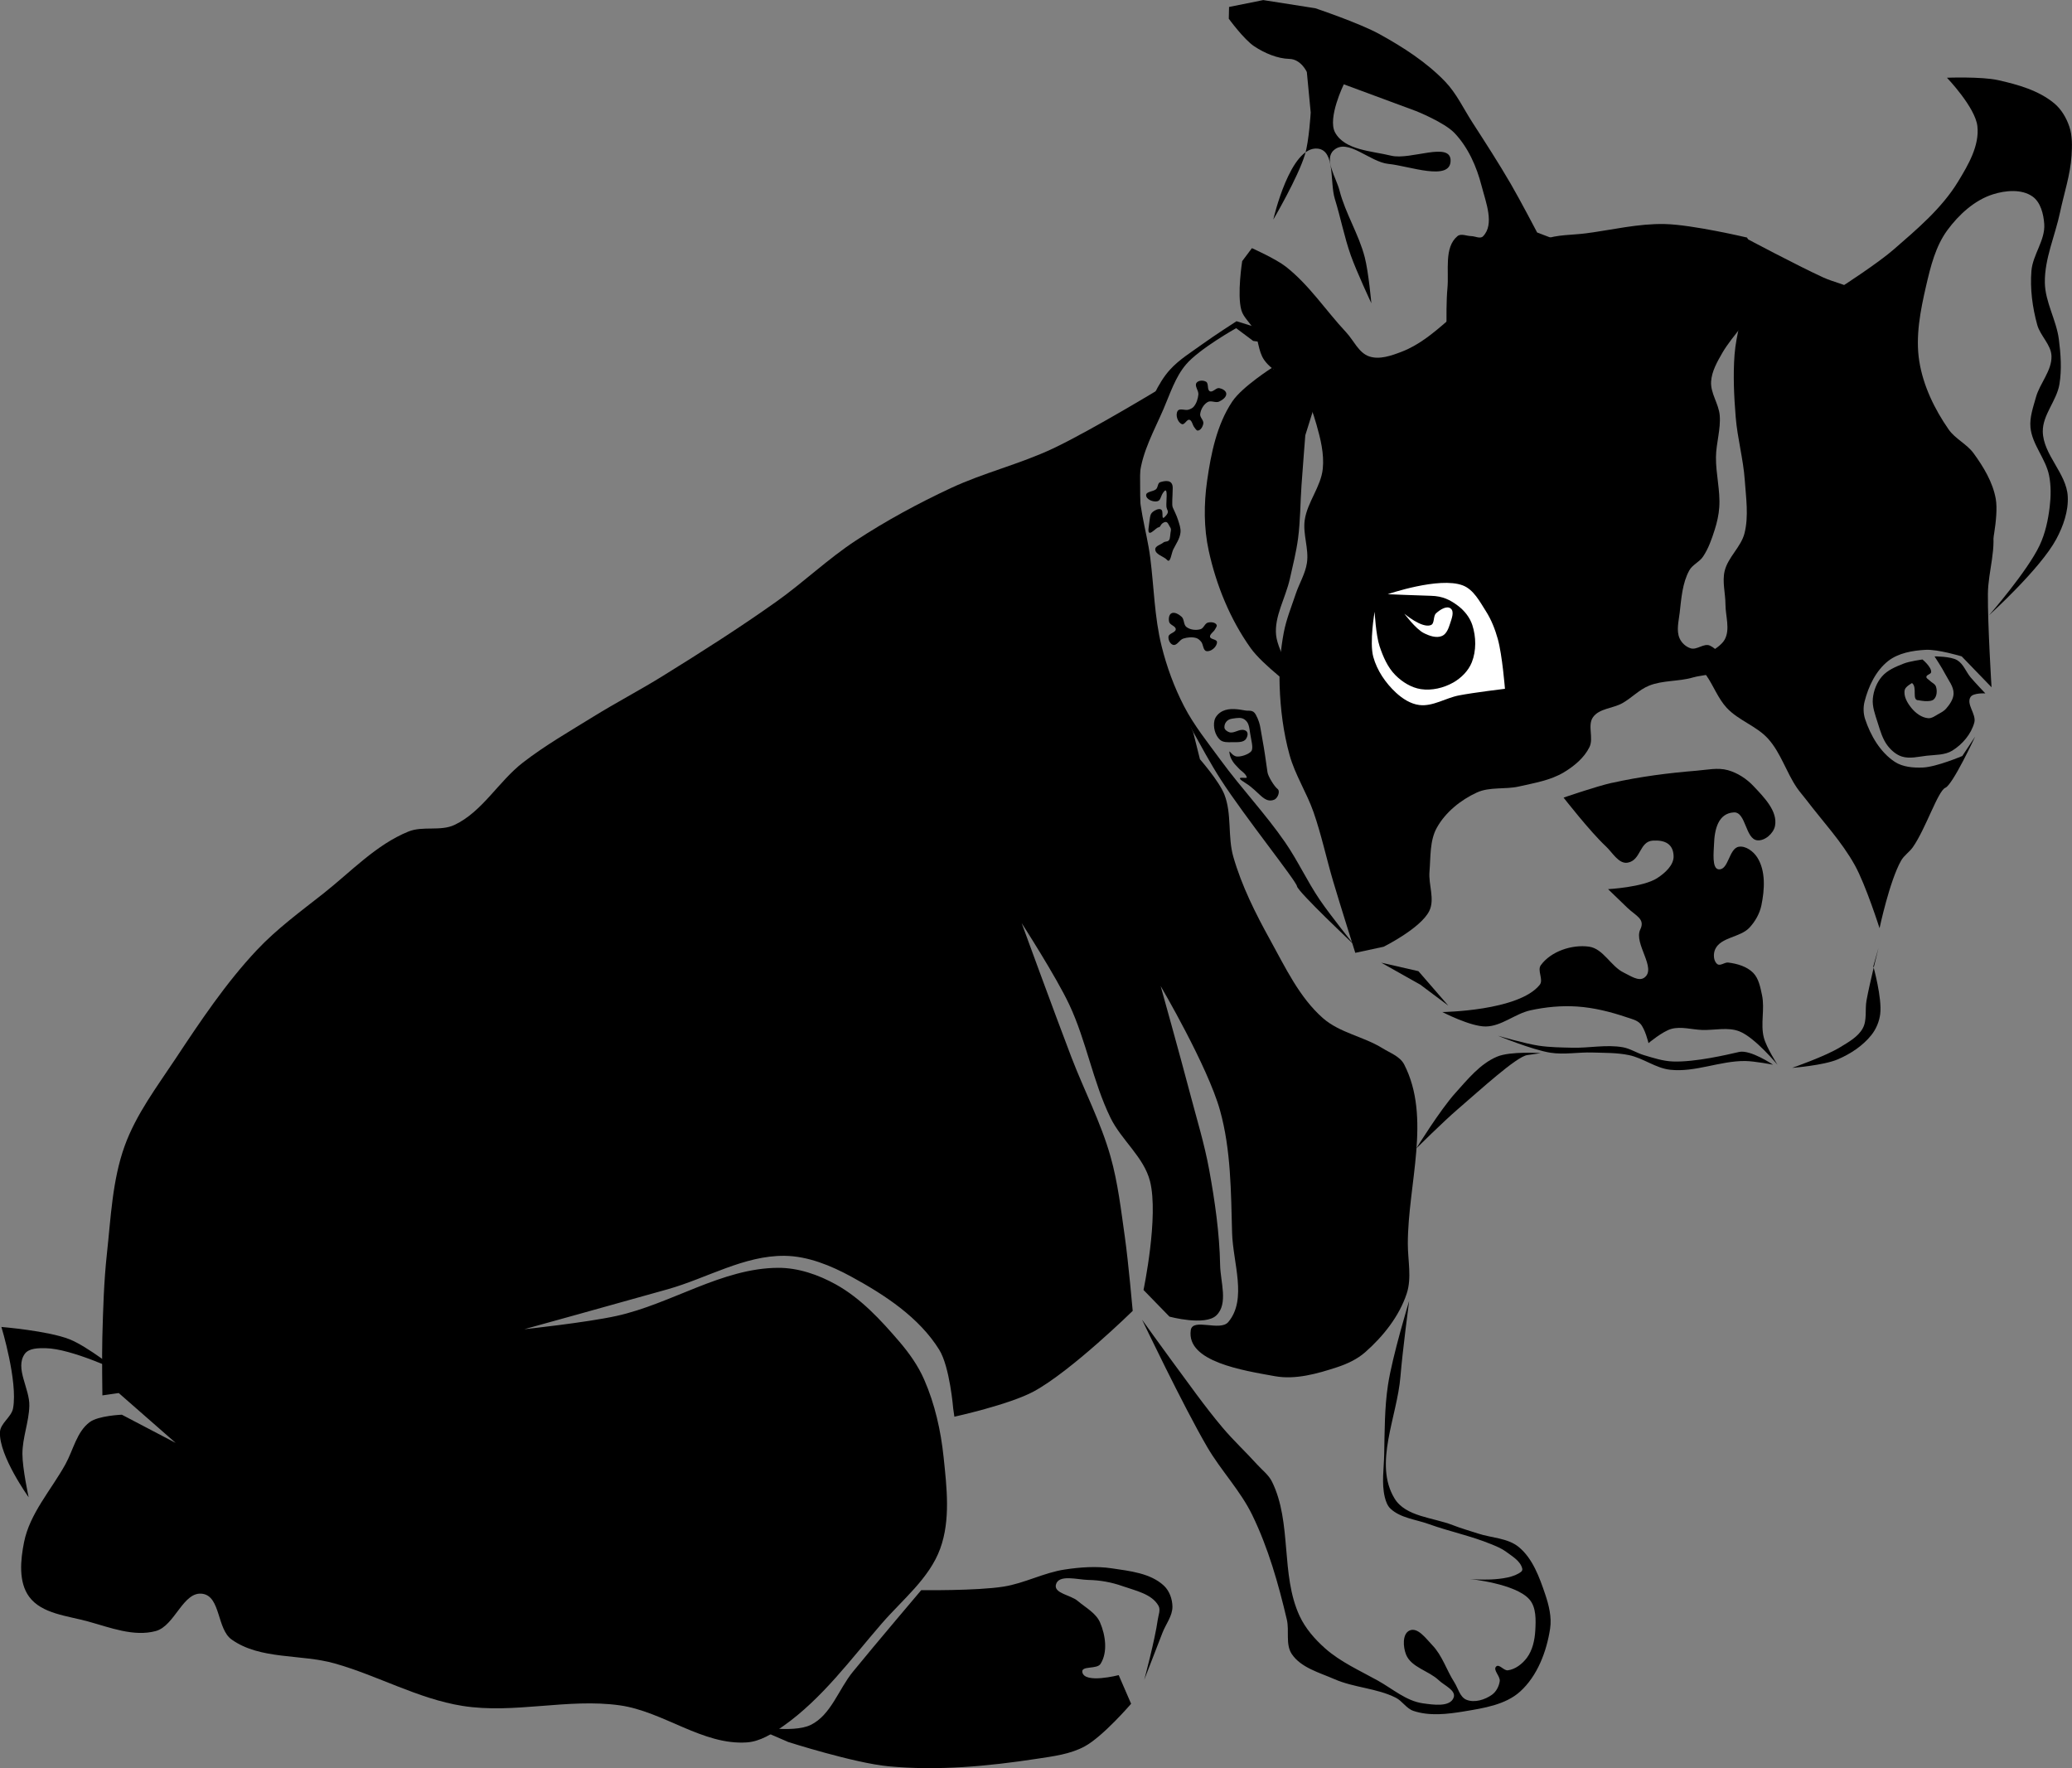 <?xml version="1.0" encoding="UTF-8" standalone="no"?>
<svg
    xmlns:inkscape="http://www.inkscape.org/namespaces/inkscape"
    xmlns:rdf="http://www.w3.org/1999/02/22-rdf-syntax-ns#"
    xmlns="http://www.w3.org/2000/svg"
    xmlns:cc="http://creativecommons.org/ns#"
    xmlns:dc="http://purl.org/dc/elements/1.1/"
    xmlns:sodipodi="http://sodipodi.sourceforge.net/DTD/sodipodi-0.dtd"
    id="svg3890"
    sodipodi:docname="_svgclean2.svg"
    viewBox="0 0 803.55 685.62"
    version="1.1"
    inkscape:version="0.48.3.1 r9886"
  >
  <rect x="0" y="0" width="803.55" height="685.62" fill="#808080" stroke="none"/>
  <sodipodi:namedview
      id="namedview29"
      bordercolor="#666666"
      inkscape:pageshadow="2"
      guidetolerance="10"
      pagecolor="#ffffff"
      gridtolerance="10"
      inkscape:window-maximized="0"
      inkscape:zoom="0.22425739"
      objecttolerance="10"
      borderopacity="1"
      inkscape:current-layer="svg3890"
      inkscape:cx="237.37766"
      inkscape:cy="185.81385"
      inkscape:window-y="0"
      inkscape:window-x="0"
      inkscape:window-width="674"
      showgrid="false"
      inkscape:pageopacity="0"
      inkscape:window-height="645"
  />
  <g
      id="layer1"
      transform="translate(-134.67 -26.371)"
    >
    <g
        id="g3833"
        transform="matrix(2.08 -.299 .299 2.08 -425.87 -408.4)"
      >
      <path
          id="path3001"
          inkscape:connector-curvature="0"
          d="m508.56 428.06c-3.121 0.24-9.281 1.438-9.281 1.438s3.949 6.914 6.438 10c1.054 1.307 1.884 3.616 3.562 3.562 2.523-0.081 2.663-3.57 5.179-3.366 2.23 0.181 3.631 1.143 3.384 3.366-0.186 1.676-2.032 2.885-3.562 3.594-2.81 1.31-9.28 0.73-9.28 0.73s1.788 2.308 3.04 3.911c1.329 1.702 3.002 2.507 1.79 4.295-1.628 2.401 2.075 7.586-0.549 8.92-1.141 0.58-2.494-0.732-3.562-1.438-2.244-1.48-3.134-4.948-5.719-5.688-3.051-0.873-7.066-0.148-9.281 2.125-0.845 0.868 0.167 2.736-0.719 3.562-4.548 4.241-18.5 2.406-18.5 2.406s4.768 3.417 7.562 3.781c2.901 0.378 5.676-1.573 8.594-1.781 2.863-0.205 5.786-0.065 8.594 0.531 3.066 0.651 6.016 1.864 8.812 3.281 0.812 0.411 1.75 0.761 2.281 1.5 0.762 1.058 1 3.781 1 3.781s2.913-1.805 4.562-2c1.871-0.221 3.709 0.663 5.562 1 2.272 0.413 4.812 0.098 6.812 1.25 2.695 1.552 6.062 7.094 6.062 7.094s-1.573-3.457-1.781-5.312c-0.292-2.601 0.958-5.201 0.781-7.812-0.1-1.475-0.154-3.123-1.031-4.312-0.984-1.334-2.682-2.094-4.281-2.531-0.653-0.179-1.552 0.479-2.031 0-0.656-0.656-0.505-2.004 0-2.781 1.354-2.084 4.876-1.473 6.812-3.031 1.219-0.981 2.252-2.309 2.781-3.781 0.999-2.778 1.713-6.152 0.5-8.844-0.54-1.197-1.781-2.458-3.094-2.438-1.863 0.029-2.474 4.048-4.281 3.594-1.251-0.314-0.411-3.394-0.188-4.665 0.496-2.819 1.617-5.58 4.469-5.335 2.238 0.193 1.379 5.192 3.562 5.719 1.358 0.327 3.128-0.839 3.594-2.156 0.927-2.626-1.275-5.564-2.875-7.844-1.07-1.525-2.574-2.848-4.281-3.594-1.761-0.769-3.801-0.599-5.719-0.719-5.229-0.327-10.495-0.402-15.719 0z"
      />
      <path
          id="path3772"
          inkscape:connector-curvature="0"
          d="m481.06 471.28s5.892 3.479 9.125 4.469c2.471 0.757 5.112 0.611 7.656 1.062 2.219 0.394 4.507 0.669 6.625 1.438 2.528 0.918 4.522 3.073 7.125 3.75 4.495 1.169 9.347-0.328 13.938 0.375 1.713 0.262 5 1.406 5 1.406s-3.732-3.397-5.875-3.219c-2.143 0.179-8.304 0.74-12.344 0-1.816-0.333-3.48-1.163-5.156-1.938-1.233-0.57-2.303-1.544-3.594-1.969-2.966-0.977-6.202-0.726-9.281-1.25-2.037-0.346-4.084-0.656-6.062-1.25-2.456-0.738-7.156-2.875-7.156-2.875z"
      />
      <path
          id="path3775"
          inkscape:connector-curvature="0"
          d="m563.57 343.43s6.572 6.601 8.571 10.714c2.511 5.168 2.484 11.224 3.929 16.786 1.307 5.033 2.801 10.016 4.286 15 1.032 3.464 3.214 10.357 3.214 10.357s2.611-6.566 2.5-10c-0.101-3.123-1.393-6.168-2.857-8.929-0.993-1.872-2.978-3.105-3.929-5-2.046-4.078-3.5-8.652-3.571-13.214-0.073-4.648 1.534-9.237 3.214-13.571 1.329-3.428 2.778-7.022 5.357-9.643 2.506-2.547 5.76-4.777 9.286-5.357 2.396-0.394 5.372-0.233 7.143 1.429 1.347 1.265 1.567 3.514 1.429 5.357-0.223 2.977-2.911 5.303-3.571 8.214-0.737 3.253-0.774 6.691-0.357 10 0.263 2.093 2.014 3.974 1.786 6.071-0.294 2.701-2.84 4.653-3.929 7.143-0.754 1.725-1.696 3.477-1.786 5.357-0.151 3.173 1.98 6.113 2.143 9.286 0.098 1.917-0.218 3.86-0.714 5.714-0.634 2.371-1.504 4.738-2.857 6.786-2.925 4.425-11.071 11.429-11.071 11.429s10.576-7.114 14.286-12.143c1.615-2.189 2.97-4.791 3.214-7.5 0.385-4.257-3.403-8.261-2.857-12.5 0.395-3.063 3.357-5.269 4.286-8.214 0.83-2.634 1.03-5.453 1.071-8.214 0.054-3.589-1.53-7.154-1.071-10.714 0.567-4.408 3.122-8.324 4.643-12.5 1.212-3.326 2.852-6.534 3.571-10 0.364-1.752 0.683-3.597 0.357-5.357-0.31-1.676-1.001-3.377-2.143-4.643-2.503-2.774-6.149-4.389-9.643-5.714-2.947-1.118-9.286-1.786-9.286-1.786s4.391 6.127 4.286 9.643c-0.109 3.619-2.694 6.851-5 9.643-3.671 4.444-8.728 7.59-13.571 10.714-3.266 2.107-10.357 5.357-10.357 5.357z"
      />
      <path
          id="path3777"
          inkscape:connector-curvature="0"
          d="m553.57 461.65s-1.379-8.256-2.857-12.143c-1.779-4.68-4.71-8.838-7.143-13.214-0.466-0.839-1.008-1.637-1.429-2.5-1.519-3.121-2.009-6.751-3.929-9.643-1.769-2.665-4.975-4.149-6.786-6.786-1.328-1.933-1.81-4.33-2.857-6.429-0.547-1.097-1.786-3.214-1.786-3.214s4.721-1.074 6.071-2.857c1.311-1.732 0.766-4.278 1.071-6.429 0.287-2.018-0.025-4.173 0.714-6.071 0.959-2.463 3.647-3.98 4.643-6.429 1.224-3.01 1.19-6.402 1.429-9.643 0.289-3.918-0.244-7.865 0-11.786 0.239-3.832 0.598-7.68 1.429-11.429 0.839-3.786 2.699-7.293 3.571-11.071 0.758-3.281 1.429-10 1.429-10s8.688 6.371 13.214 9.286c1.974 1.271 4.333 1.994 6.071 3.571 2.398 2.176 4.362 4.915 5.714 7.857 3.015 6.559 2.711 14.225 5 21.071 1.978 5.915 6.831 10.942 7.5 17.143 0.456 4.225-1.863 8.299-2.5 12.5-0.862 5.68-1.786 17.143-1.786 17.143l-4.643-6.429s-4.178-1.948-6.429-2.143c-2.399-0.208-5.06-0.137-7.143 1.071-2.493 1.446-4.263 4.12-5.357 6.786-0.409 0.997-0.546 2.153-0.357 3.214 0.561 3.145 1.895 6.453 4.286 8.571 1.325 1.174 3.239 1.608 5 1.786 2.513 0.254 7.5-1.071 7.5-1.071l2.857-3.214s-5.357 8.214-6.786 8.571c-1.429 0.357-4.651 6.959-7.5 10-0.75 0.801-1.83 1.274-2.5 2.143-2.666 3.458-5.714 11.786-5.714 11.786z"
      />
      <path
          id="path3779"
          inkscape:connector-curvature="0"
          d="m456.78 320.94-2.125 2.125s-1.84 5.95-1.438 8.938c0.192 1.426 1.348 2.566 1.781 3.938 0.584 1.848 0.206 3.98 1.062 5.719 1.341 2.723 4.638 4.118 6.094 6.781 1.067 1.951 1.481 4.234 1.781 6.438 0.37 2.713 0.65 5.528 0 8.188-0.797 3.259-3.713 5.718-4.656 8.938-0.74 2.524 0.034 5.355-0.719 7.875-0.579 1.939-1.934 3.536-2.844 5.344-1.125 2.236-2.406 4.414-3.219 6.781-1.069 3.115-1.797 6.383-2.156 9.656-0.468 4.26-0.54 8.592 0 12.844 0.48 3.781 2.142 7.322 2.875 11.062 0.854 4.362 1.137 8.821 1.781 13.219 0.664 4.532 2.156 13.594 2.156 13.594l5.34-0.37s7.269-2.391 9.281-5.344c1.356-1.99 0.517-4.811 1.062-7.156 0.622-2.677 0.836-5.657 2.5-7.844 1.98-2.601 5.085-4.444 8.219-5.375 2.51-0.746 5.265 0.216 7.875 0 2.887-0.239 5.893-0.281 8.562-1.406 2.041-0.86 4.095-2.109 5.344-3.938 1.042-1.526 0.159-4.041 1.438-5.375 1.381-1.441 3.858-1.06 5.719-1.781 1.837-0.712 3.43-2.031 5.344-2.5 2.662-0.652 5.506 0.05 8.219-0.344 1.943-0.282 4.865 0.331 5.719-1.438 0.625-1.296-0.572-3.159-1.781-3.938-1.001-0.645-2.484 0.505-3.562 0-0.842-0.394-1.532-1.229-1.781-2.125-0.419-1.509 0.288-3.142 0.688-4.656 0.683-2.587 1.265-5.363 2.875-7.5 0.716-0.951 2.042-1.245 2.844-2.125 1.225-1.343 2.084-3.02 2.875-4.656 0.606-1.255 1.112-2.575 1.406-3.938 0.656-3.034 0.239-6.214 0.719-9.281 0.397-2.539 1.623-4.935 1.781-7.5 0.133-2.152-1.125-4.295-0.688-6.406 0.389-1.88 1.659-3.49 2.844-5 2.027-2.584 7.156-6.812 7.156-6.812l2.125-8.906-1.78-4.65s-9.606-3.78-14.656-4.625c-4.816-0.805-9.743-0.316-14.625-0.375-2.619-0.032-5.315-0.551-7.875 0-3.959 0.852-7.635 2.844-11.062 5-3.29 2.069-5.672 5.392-8.938 7.5-2.774 1.79-5.687 3.549-8.906 4.281-1.973 0.449-4.294 0.926-6.094 0-1.821-0.937-2.389-3.321-3.562-5-3.141-4.492-5.49-9.603-9.281-13.562-1.647-1.72-5.719-4.281-5.719-4.281z"
      />
      <path
          id="path3781"
          style="fill:#ffffff"
          inkscape:connector-curvature="0"
          d="m469.64 390.58s-1.776 5.457-1.429 8.214c0.326 2.59 1.568 5.117 3.214 7.143 1.021 1.257 2.367 2.43 3.929 2.857 2.422 0.662 4.992-0.595 7.5-0.714 2.854-0.136 8.571 0 8.571 0s0.402-6.217 0-9.286c-0.24-1.832-0.668-3.673-1.429-5.357-0.884-1.956-1.692-4.32-3.571-5.357-4.066-2.244-13.929-0.357-13.929-0.357s5.714 1.071 7.857 1.429c2.143 0.357 3.397 1.26 4.643 2.5 1.058 1.052 1.889 2.459 2.143 3.929 0.391 2.256 0.068 4.799-1.071 6.786-0.842 1.468-2.353 2.599-3.929 3.214-1.889 0.737-4.13 0.941-6.071 0.357-1.71-0.515-3.215-1.785-4.286-3.214-1.22-1.628-1.78-3.713-2.143-5.714-0.382-2.108 0-6.429 0-6.429z"
      />
      <path
          id="path3784"
          inkscape:connector-curvature="0"
          d="m570.75 413.44s1.085 2.321 1.5 3.531c0.423 1.233 1.225 2.497 1 3.781-0.177 1.01-0.978 1.856-1.75 2.531-0.431 0.377-0.995 0.58-1.531 0.781-0.644 0.241-1.329 0.651-2 0.5-1.17-0.263-2.158-1.257-2.781-2.281-0.625-1.028-1.196-2.414-0.75-3.531 0.225-0.564 1.5-1.031 1.5-1.031 0.922 0.936-0.587 3.192 0.75 3.312 0 0 2.004 0.761 2.781 0.25 0.669-0.44 0.887-1.493 0.75-2.281-0.093-0.534-0.683-0.842-1-1.281-0.176-0.244-0.551-0.454-0.5-0.75 0.07-0.411 0.903-0.345 1-0.75 0.218-0.915-1.25-2.531-1.25-2.531s-2.383-0.02-3.531 0.25c-1.514 0.356-3.136 0.764-4.312 1.781-1.109 0.959-1.9 2.357-2.25 3.781-0.364 1.479 0.004 3.059 0.25 4.562 0.253 1.546 0.462 3.177 1.25 4.531 0.541 0.929 1.312 1.816 2.281 2.281 1.37 0.658 3.012 0.456 4.531 0.5 1.606 0.047 3.337 0.386 4.812-0.25 2.023-0.872 3.914-2.537 4.781-4.562 0.627-1.465-1.075-3.605 0-4.781 0.628-0.687 2.781-0.25 2.781-0.25s-1.544-2.159-2.25-3.281c-0.723-1.149-0.974-2.679-2.031-3.531-1.098-0.885-4.031-1.281-4.031-1.281z"
      />
      <path
          id="path3787"
          inkscape:connector-curvature="0"
          d="m533.93 484.86s5.81 0.386 8.571-0.357c2.468-0.665 4.928-1.815 6.786-3.571 1.009-0.954 1.772-2.233 2.143-3.571 0.794-2.868 0-8.929 0-8.929l1.429-3.214s-2.52 6.141-3.571 9.286c-0.55 1.644-0.381 3.619-1.429 5-1.098 1.448-2.974 2.137-4.643 2.857-2.943 1.27-9.286 2.5-9.286 2.5z"
      />
      <path
          id="path3789"
          inkscape:connector-curvature="0"
          d="m461.43 316.29s5.614-7.032 7.5-11.071c1.1-2.356 2.143-7.5 2.143-7.5l0.357-7.5s-0.714-2.5-2.857-2.857c-2.143-0.357-4.362-1.691-6.071-3.214-1.726-1.538-3.929-5.714-3.929-5.714l0.357-2.143 6.429-0.357 9.286 2.857s7.667 3.855 11.071 6.429c3.963 2.995 7.811 6.327 10.714 10.357 1.774 2.463 2.661 5.457 3.929 8.214 1.847 4.02 3.695 8.043 5.357 12.143 1.288 3.177 3.571 9.643 3.571 9.643l6.429 3.571-26.071 16.786s0.795-8.409 1.786-12.5c0.771-3.183 0.418-7.58 3.214-9.286 0.719-0.438 1.668 0.228 2.5 0.357 0.716 0.111 1.564 0.793 2.143 0.357 2.489-1.874 1.409-6.188 1.071-9.286-0.396-3.63-1.447-7.387-3.571-10.357-1.579-2.208-6.429-5-6.429-5l-12.5-6.786s-3.91 5.75-2.857 8.571c1.306 3.501 6.176 4.321 9.643 5.714 3.403 1.367 11.303-1.12 10.714 2.5-0.615 3.776-7.712-0.161-11.429-1.071-3.371-0.826-6.763-5.865-9.643-3.929-2.075 1.395-0.273 5.015 0 7.5 0.479 4.364 2.378 8.493 2.857 12.857 0.312 2.84 0 8.571 0 8.571s-1.87-6.143-2.5-9.286c-0.708-3.533-0.862-7.156-1.429-10.714-0.514-3.228 1.373-8.802-1.786-9.643-4.979-1.326-10 11.786-10 11.786z"
      />
      <path
          id="path3791"
          style="fill:#ffffff"
          inkscape:connector-curvature="0"
          d="m475.02 391.72s1.653 3.072 3.03 4.041c0.937 0.659 2.182 1.323 3.283 1.01 0.861-0.244 1.379-1.214 1.768-2.02 0.409-0.848 1.171-2.112 0.505-2.778-0.665-0.665-1.999-0.023-2.778 0.505-0.657 0.446-0.49 1.838-1.263 2.02-1.728 0.408-4.546-2.778-4.546-2.778z"
      />
      <path
          id="path3793"
          style="stroke:#000000;stroke-width:1px"
          inkscape:connector-curvature="0"
          d="m457.6 343.74s-5.962 2.685-8.081 5.051c-3.366 3.758-5.152 8.794-6.566 13.637-1.188 4.069-1.821 8.399-1.515 12.627 0.466 6.436 2.091 12.954 5.051 18.688 1.7 3.295 7.071 8.586 7.071 8.586s-3.187-6.59-3.03-10.102c0.161-3.623 2.757-6.71 4.041-10.102 0.886-2.341 1.845-4.662 2.525-7.071 0.888-3.146 1.329-6.401 2.02-9.596 0.656-3.034 2.02-9.091 2.02-9.091l5.556-11.617"
      />
      <path
          id="path3795"
          inkscape:connector-curvature="0"
          d="m454.57 337.93-2.778-2.778s-7.247 2.791-10.102 5.303c-2.314 2.037-3.691 4.949-5.303 7.576-2.245 3.659-4.986 7.208-6.061 11.364-1.286 4.972-0.171 10.27-0.253 15.405-0.087 5.472-0.795 10.97-0.253 16.415 0.393 3.943 1.226 7.873 2.525 11.617 1.321 3.805 3.413 7.302 5.303 10.859 3.008 5.662 6.745 10.926 9.596 16.668 1.829 3.683 2.998 7.668 4.798 11.364 1.518 3.117 5.051 9.091 5.051 9.091s-8.839-11.112-8.839-12.122c0-1.01-7.76-14.139-11.112-21.466-1.509-3.298-2.75-6.712-4.041-10.102-1.497-3.932-3.422-7.753-4.293-11.869-0.996-4.706-0.911-9.586-1.01-14.395-0.119-5.81-0.196-11.657 0.505-17.425 0.385-3.163 0.93-6.35 2.02-9.344 1.173-3.22 2.857-6.268 4.798-9.091 1.014-1.475 2.152-2.905 3.535-4.041 1.953-1.604 4.332-2.608 6.566-3.788 2.231-1.178 6.819-3.283 6.819-3.283l5.303 2.525 0.758 2.525"
      />
      <path
          id="path3797"
          inkscape:connector-curvature="0"
          d="m485.88 475.57c-2.02 0-9.562 5.165-14.142 8.081-2.955 1.881-8.586 6.061-8.586 6.061s5.383-6.425 8.586-9.091c2.62-2.181 5.288-4.693 8.586-5.556 2.611-0.683 8.081 0.505 8.081 0.505z"
      />
      <path
          id="path3799"
          inkscape:connector-curvature="0"
          d="m433.86 412.94s2.93 4.506 3.535 7.071c0.89 3.769-0.529 7.781 0 11.617 0.765 5.544 2.562 10.929 4.546 16.162 2.056 5.421 3.817 11.243 7.576 15.657 2.665 3.129 6.953 4.429 10.102 7.071 1.277 1.071 2.993 1.96 3.535 3.535 3.588 10.426-2.461 21.918-4.041 32.83-0.44 3.041-0.146 6.341-1.515 9.091-1.963 3.945-5.407 7.179-9.091 9.596-1.648 1.081-3.615 1.678-5.556 2.02-3.813 0.672-7.943 1.224-11.617 0-5.59-1.863-15.805-4.954-14.142-10.607 0.667-2.267 5.308 1.068 7.071-0.505 4.09-3.649 2.402-10.717 3.03-16.162 0.869-7.534 1.988-15.208 1.01-22.728-1.091-8.396-7.576-24.244-7.576-24.244s1.755 13.46 2.525 20.203c0.557 4.877 1.332 9.742 1.515 14.647 0.22 5.891 0.222 11.828-0.505 17.678-0.383 3.081 0.511 7.294-2.02 9.091-2.35 1.669-8.586-1.01-8.586-1.01l-4.041-5.556s4.75-13.033 4.041-19.698c-0.487-4.572-4.151-8.248-5.556-12.627-2.259-7.043-2.388-14.644-4.546-21.718-1.697-5.562-6.566-16.162-6.566-16.162s3.618 17.192 5.556 25.759c1.451 6.413 3.674 12.676 4.546 19.193 0.67 5.009 0.514 10.099 0.505 15.152-0.008 4.549-0.505 13.637-0.505 13.637s-12.833 9.408-20.203 12.122c-4.805 1.769-15.152 2.525-15.152 2.525v-1.515s0.481-7.705-1.01-11.112c-2.82-6.443-8.506-11.451-14.142-15.657-3.44-2.567-7.376-4.892-11.617-5.556-7.386-1.156-14.812 2.045-22.223 3.03-9.087 1.209-27.274 3.535-27.274 3.535s11.464 0.419 17.173 0c10.353-0.76 20.528-5.976 30.81-4.546 3.657 0.509 7.161 2.313 10.102 4.546 4.189 3.181 7.282 7.681 10.102 12.122 1.494 2.353 2.793 4.89 3.535 7.576 1.309 4.731 1.704 9.742 1.515 14.647-0.217 5.643-0.359 11.693-3.03 16.668-2.76 5.14-8.217 8.302-12.627 12.122-6.618 5.733-12.903 12.193-20.708 16.162-2.185 1.111-4.627 2.202-7.071 2.02-8.115-0.603-14.41-7.829-22.223-10.102-9.305-2.706-19.536-1.163-28.789-4.041-7.909-2.46-14.652-7.755-22.223-11.112-5.945-2.635-13.477-2.583-18.183-7.071-2.4-2.289-0.886-8.067-4.041-9.091-3.516-1.141-5.927 5.112-9.596 5.556-4.178 0.506-8.265-1.85-12.122-3.535-3.598-1.573-8.253-2.597-10.102-6.061-1.587-2.974-0.621-6.924 0.505-10.102 1.811-5.11 6.322-8.811 9.596-13.132 1.811-2.389 2.917-5.65 5.556-7.071 1.785-0.961 6.061-0.505 6.061-0.505l9.091 6.566-9.091-10.607h-3.05s0.912-7.086 1.515-10.607c0.87-5.077 1.748-10.164 3.03-15.152 1.671-6.498 2.914-13.268 6.061-19.193 2.923-5.504 7.471-9.995 11.617-14.647 5.545-6.221 11.165-12.479 17.678-17.678 4.198-3.351 8.987-5.897 13.637-8.586 5.606-3.243 10.887-7.53 17.173-9.091 2.778-0.69 5.85 0.841 8.586 0 5.446-1.673 9.185-6.788 14.142-9.596 4.522-2.562 9.377-4.491 14.142-6.566 4.5-1.96 9.139-3.591 13.637-5.556 7.662-3.346 15.292-6.787 22.728-10.607 5.498-2.824 10.562-6.475 16.162-9.091 6.034-2.819 12.314-5.139 18.688-7.071 6.449-1.954 13.256-2.569 19.698-4.546 7.592-2.33 22.223-8.586 22.223-8.586l-6.566 12.627-2.02 14.647v19.698l4.546 17.173z"
      />
      <path
          id="path3801"
          inkscape:connector-curvature="0"
          d="m200.01 485.16s1.597 10.361 0 15.152c-0.532 1.597-2.72 2.386-3.03 4.041-0.805 4.296 3.535 12.627 3.535 12.627s-0.384-5.415 0-8.081c0.425-2.953 2.023-5.646 2.525-8.586 0.54-3.157-1.677-7.252 0.505-9.596 0.925-0.994 2.701-0.723 4.041-0.505 4.608 0.751 12.627 6.061 12.627 6.061s-4.976-5.292-8.081-7.071c-3.696-2.117-12.122-4.041-12.122-4.041z"
      />
      <path
          id="path3803"
          inkscape:connector-curvature="0"
          d="m461.64 454.86 6.566 5.051 4.546 4.546-4.546-7.071z"
      />
      <path
          id="path3805"
          inkscape:connector-curvature="0"
          d="m361.13 557.39s10.077 1.591 15.152 1.515c3.905-0.059 7.712-1.491 11.617-1.515 2.882-0.018 5.825 0.185 8.586 1.01 3.246 0.97 6.971 1.903 9.091 4.546 0.869 1.083 1.192 2.664 1.01 4.041-0.227 1.718-1.68 3.033-2.525 4.546-1.508 2.698-4.546 8.081-4.546 8.081s2.993-6.971 4.041-10.607c0.238-0.825 0.811-1.723 0.505-2.525-0.901-2.359-3.824-3.374-6.061-4.546-1.886-0.988-3.959-1.679-6.061-2.02-1.994-0.324-5.288-1.867-6.061 0-0.638 1.54 2.433 2.286 3.535 3.535 1.27 1.439 3.034 2.693 3.535 4.546 0.665 2.459 0.655 5.648-1.01 7.576-0.801 0.927-3.567-0.215-3.535 1.01 0.058 2.245 6.566 1.515 6.566 1.515l1.515 5.556s-5.963 5.218-9.596 6.566c-2.859 1.061-6.042 0.982-9.091 1.01-9.13 0.084-18.398-0.387-27.274-2.525-6.17-1.486-17.678-7.071-17.678-7.071l-6.566-4.041s7.552 2.658 11.112 1.515c3.969-1.274 6.024-5.764 9.091-8.586 4.825-4.44 14.647-13.132 14.647-13.132z"
      />
      <path
          id="path3807"
          inkscape:connector-curvature="0"
          d="m408.57 513.79s5.252 16.84 8.571 25c1.886 4.637 4.904 8.804 6.429 13.571 2.063 6.45 2.974 13.254 3.571 20 0.189 2.135-0.928 4.497 0 6.429 1.321 2.748 4.553 4.106 7.143 5.714 3.348 2.079 7.486 2.739 10.714 5 1.103 0.773 1.656 2.248 2.857 2.857 2.793 1.416 6.155 1.499 9.286 1.429 3.641-0.082 7.688-0.116 10.714-2.143 3.566-2.388 5.899-6.606 7.143-10.714 0.621-2.051 0.391-4.322 0-6.429-0.605-3.261-1.342-6.83-3.571-9.286-1.789-1.971-4.762-2.381-7.143-3.571-1.429-0.714-2.898-1.353-4.286-2.143-3.444-1.96-8.442-2.785-10-6.429-2.956-6.912 2.614-14.813 4.286-22.143 1.04-4.561 3.571-13.571 3.571-13.571s-4.526 9.676-6.066 14.771c-1.242 4.109-1.829 8.391-2.525 12.627-0.427 2.596-1.264 5.21-1.01 7.829 0.077 0.795 0.253 1.654 0.758 2.273 1.598 1.957 4.335 2.602 6.566 3.788 3.557 1.891 7.389 3.258 10.859 5.303 0.885 0.522 1.795 1.045 2.525 1.768 1.029 1.019 2.412 2.092 2.525 3.535 0.015 0.188-0.092 0.406-0.253 0.505-2.721 1.682-9.596 0-9.596 0s8.26 2.04 10.354 5.303c1.046 1.631 0.637 3.909 0.253 5.808-0.351 1.735-1.018 3.55-2.273 4.798-0.988 0.982-2.395 1.787-3.788 1.768-0.753-0.01-1.398-1.435-2.02-1.01-0.768 0.524 0.514 1.886 0.253 2.778-0.27 0.921-0.917 1.829-1.768 2.273-1.42 0.741-3.414 1.058-4.798 0.253-1.139-0.663-1.221-2.337-1.768-3.535-1.097-2.404-1.486-5.18-3.03-7.324-0.977-1.355-2.185-3.753-3.788-3.283-1.431 0.42-1.614 2.844-1.263 4.293 0.604 2.488 3.72 3.544 5.303 5.556 0.866 1.101 2.917 2.292 2.273 3.535-0.891 1.721-3.948 0.795-5.808 0.253-2.959-0.863-5.125-3.434-7.576-5.303-3.043-2.32-6.371-4.4-8.839-7.324-1.63-1.931-3.062-4.146-3.788-6.566-2.424-8.077 1.103-17.237-1.515-25.254-0.435-1.332-1.492-2.372-2.273-3.535-1.718-2.56-3.669-4.963-5.303-7.576-2.757-4.409-5.104-9.062-7.576-13.637-1.475-2.73-4.328-8.241-4.328-8.241z"
      />
      <path
          id="path3809"
          inkscape:connector-curvature="0"
          d="m434.24 386.42c-0.427-0.502-1.15-1.114-1.768-0.884-0.513 0.191-0.684 0.971-0.631 1.515 0.059 0.604 1.113 0.917 1.01 1.515-0.107 0.622-1.341 0.53-1.515 1.136-0.162 0.563 0.09 1.416 0.631 1.641 0.678 0.283 1.294-0.771 2.02-0.884 0.795-0.123 1.673-0.094 2.399 0.253 0.322 0.154 0.561 0.459 0.758 0.758 0.374 0.568 0.11 1.688 0.758 1.894 0.812 0.258 2.057-0.541 2.147-1.389 0.056-0.533-1.136-0.631-1.136-1.136 0-0.505 0.818-0.795 1.136-1.263 0.159-0.233 0.477-0.493 0.379-0.758-0.191-0.513-0.971-0.684-1.515-0.631-0.604 0.059-0.915 0.92-1.515 1.01-0.869 0.13-1.9-0.14-2.525-0.758-0.502-0.496-0.174-1.483-0.631-2.02z"
      />
      <path
          id="path3811"
          inkscape:connector-curvature="0"
          d="m439.29 404.73c-0.743 0.225-1.492 0.79-1.768 1.515-0.437 1.152-0.274 2.707 0.505 3.662 0.48 0.588 1.393 0.665 2.147 0.758 0.881 0.108 2.08 0.427 2.652-0.253 0.353-0.42 0.758-1.263-0.126-1.641-0.884-0.379-1.95 0.414-2.778 0-0.376-0.188-0.805-0.592-0.758-1.01 0.081-0.712 0.631-1.389 1.641-1.389s1.72-0.04 2.273 0.505c0.647 0.638 0.631 1.389 0.631 2.652 0 1.263 0.253 2.778-0.253 3.283-0.505 0.505-2.273 0.884-3.03 0.505-0.758-0.379-1.01-1.515-1.01-0.758 0 0.758 0.162 1.124 0.379 1.641 0.212 0.506 0.584 0.929 0.884 1.389 0.414 0.636 1.176 1.14 1.263 1.894 0.041 0.357-2.652-0.884-0.379 1.01 2.273 1.894 2.816 4.258 4.798 3.788 0.678-0.161 1.389-1.389 0.884-1.894-0.505-0.505-1.389-2.525-1.389-3.283v-3.283c0-1.768-0.126-4.167-0.126-4.925 0-0.758-0.126-1.641-0.505-2.652-0.379-1.01-1.123-0.797-1.768-1.01-1.328-0.44-2.828-0.911-4.167-0.505z"
      />
      <path
          id="path3813"
          inkscape:connector-curvature="0"
          d="m433.86 361.29c0.84-0.142 2.399-0.253 2.147 1.389-0.253 1.641-0.631 3.03-0.505 3.535 0.126 0.505 0.504 1.582 0.631 2.399 0.124 0.791 0.322 1.623 0.126 2.399-0.277 1.099-1.122 1.973-1.768 2.904-0.427 0.616-0.884 2.525-1.389 1.768-0.505-0.758-2.053-1.3-1.894-2.273 0.104-0.634 1.097-0.669 1.641-1.01 0.465-0.291 1.136 0.253 1.389-0.884 0.253-1.136 0.505-1.263 0.253-1.768-0.253-0.505-0.253-1.263-1.01-1.01-0.758 0.253-0.631 0.758-1.136 0.758-0.505 0-2.399 1.894-1.768-0.253 0.631-2.147 0.515-2.467 1.515-2.904 0.44-0.192 1.389-0.379 1.389 0.379 0 0.758-0.379 1.641 0.505 0.884 0.884-0.758 0.379-0.884 0.379-1.641s0.884-3.662 0-2.904c-0.884 0.758-0.774 1.57-1.515 1.641-0.779 0.075-1.98-0.611-1.894-1.389 0.081-0.731 1.44-0.433 2.02-0.884 0.379-0.295 0.411-1.056 0.884-1.136z"
      />
      <path
          id="path3809-1"
          inkscape:connector-curvature="0"
          d="m446.76 348.11c0.63-0.194 1.477-0.617 1.51-1.275 0.027-0.546-0.622-1.012-1.143-1.178-0.578-0.185-1.282 0.66-1.791 0.33-0.53-0.344 0.043-1.441-0.446-1.841-0.454-0.371-1.336-0.476-1.757-0.068-0.528 0.511 0.198 1.493 0.014 2.205-0.201 0.779-0.575 1.574-1.179 2.104-0.269 0.235-0.644 0.334-0.995 0.397-0.669 0.12-1.594-0.566-2.039-0.052-0.558 0.644-0.315 2.103 0.429 2.521 0.467 0.262 1.029-0.795 1.493-0.595 0.464 0.199 0.407 1.065 0.711 1.543 0.152 0.238 0.265 0.633 0.546 0.647 0.546 0.027 1.012-0.622 1.178-1.143 0.185-0.578-0.484-1.204-0.33-1.791 0.224-0.85 0.879-1.691 1.693-2.021 0.654-0.265 1.431 0.426 2.105 0.218z"
      />
    </g
    >
  </g
  >
</svg
>
